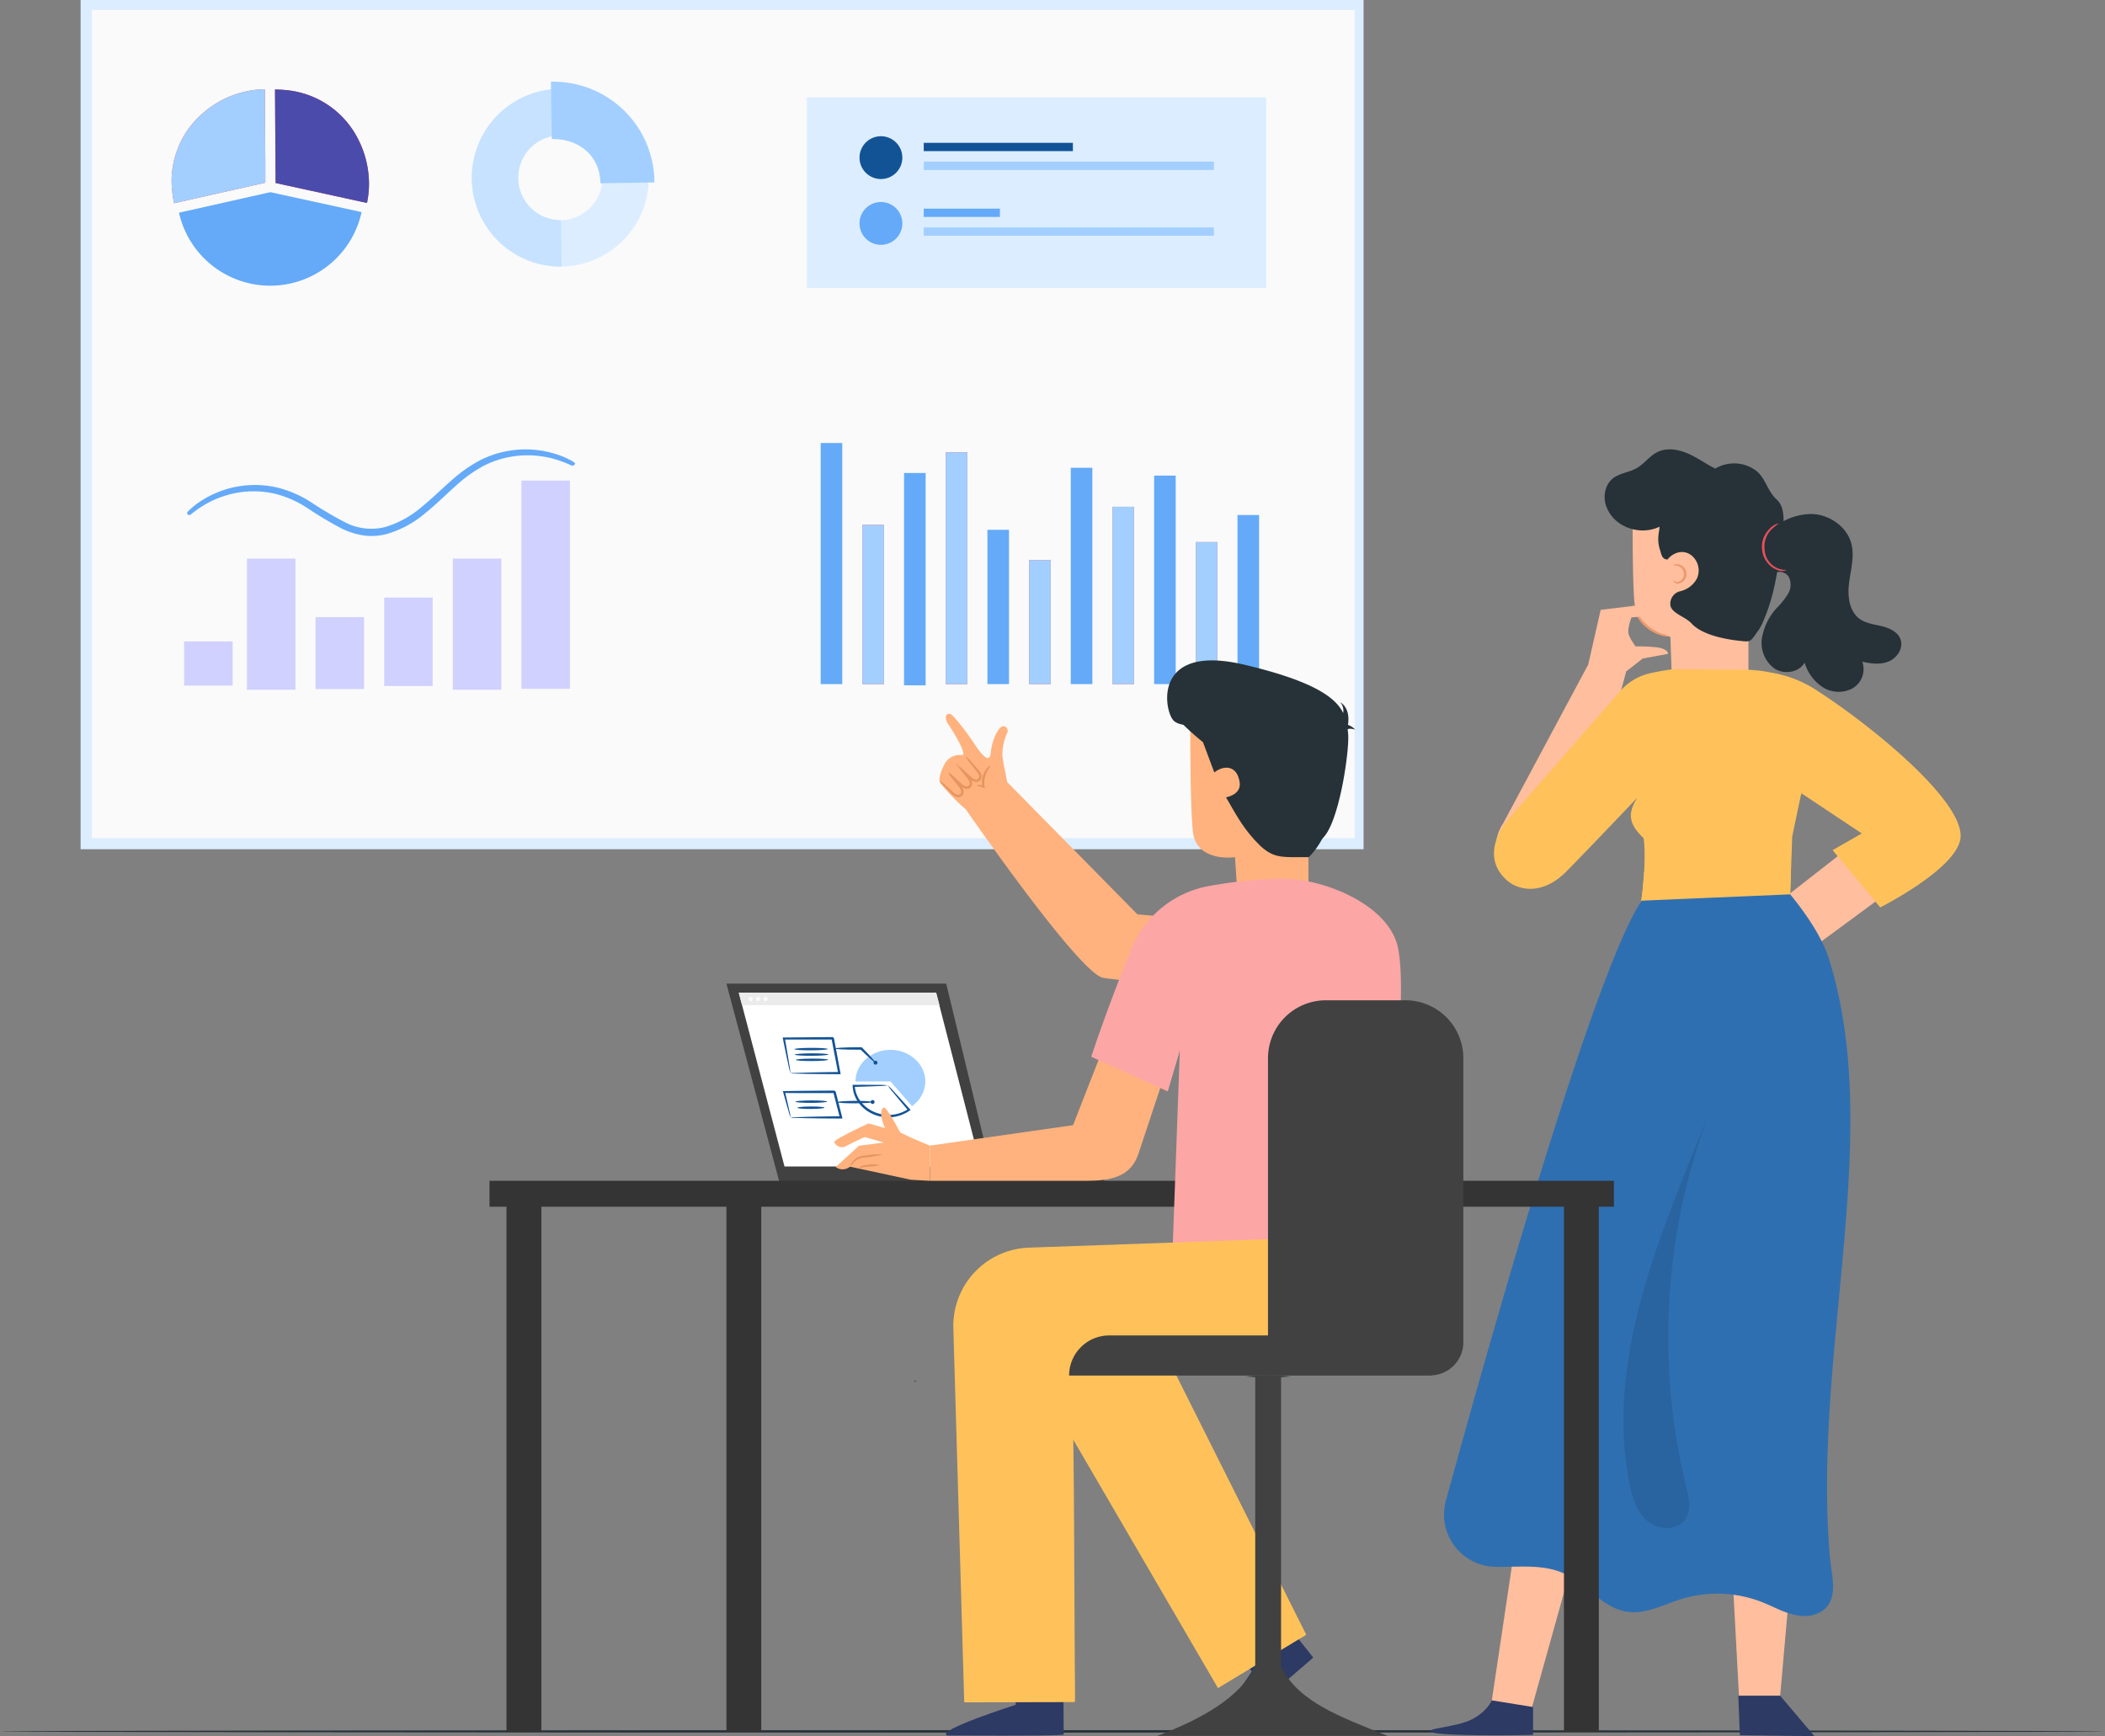 <svg xmlns="http://www.w3.org/2000/svg" width="547" height="451.2" viewBox="0 0 547 451.2">
  <rect x="0" y="0" width="547" height="451.2" fill="#808080" stroke="none"/>
  <g id="Group_4317" data-name="Group 4317" transform="translate(-67.308 -38.568)">
    <g id="Background_Complete" data-name="Background Complete" transform="translate(88.253 38.568)">
      <rect id="Rectangle_4103" data-name="Rectangle 4103" width="333.393" height="220.704" fill="#dcedff"/>
    </g>
    <g id="Floor" transform="translate(67.308 488.214)">
      <g id="Group_3317" data-name="Group 3317">
        <g id="Group_3316" data-name="Group 3316">
          <g id="Group_3315" data-name="Group 3315">
            <path id="Path_46430" data-name="Path 46430" d="M591.224,453.952c0,.177-122.46.319-273.487.319-151.079,0-273.513-.142-273.513-.319s122.434-.32,273.513-.32C468.764,453.632,591.224,453.775,591.224,453.952Z" transform="translate(-44.224 -453.632)" fill="#263238"/>
          </g>
        </g>
      </g>
    </g>
    <g id="Screens" transform="translate(91.182 41.154)">
      <g id="Group_3478" data-name="Group 3478" transform="translate(0 0)">
        <g id="Group_3323" data-name="Group 3323" transform="translate(0)">
          <g id="Group_3319" data-name="Group 3319" transform="translate(0)">
            <g id="Group_3318" data-name="Group 3318">
              <rect id="Rectangle_4114" data-name="Rectangle 4114" width="328.139" height="215.231" fill="#fafafa"/>
            </g>
          </g>
        </g>
        <g id="Group_3376" data-name="Group 3376" transform="translate(20.74 20.605)">
          <g id="Group_3360" data-name="Group 3360">
            <g id="Group_3357" data-name="Group 3357">
              <g id="Group_3350" data-name="Group 3350">
                <g id="Group_3349" data-name="Group 3349">
                  <path id="Path_46440" data-name="Path 46440" d="M400.962,133.129l-.129-19.674a25.11,25.11,0,0,0-16.231,6.328,23.27,23.27,0,0,0-7.823,20.377,27.939,27.939,0,0,0,.459,2.859c0,.023.009.045.013.069h0l23.707-5.335Z" transform="translate(-376.626 -113.455)" fill="#e8505b"/>
                </g>
              </g>
              <g id="Group_3352" data-name="Group 3352">
                <g id="Group_3351" data-name="Group 3351">
                  <path id="Path_46441" data-name="Path 46441" d="M400.962,133.129l-.129-19.674a25.11,25.11,0,0,0-16.231,6.328,23.27,23.27,0,0,0-7.823,20.377,27.939,27.939,0,0,0,.459,2.859c0,.023.009.045.013.069h0l23.707-5.335Z" transform="translate(-376.626 -113.455)" fill="#a2cfff"/>
                </g>
              </g>
              <g id="Group_3354" data-name="Group 3354" transform="translate(26.85 0.075)">
                <g id="Group_3353" data-name="Group 3353">
                  <path id="Path_46442" data-name="Path 46442" d="M420.42,127.059a23.341,23.341,0,0,0-19.135-13.4c-.248-.025-.5-.048-.75-.066-.159-.011-.317-.027-.479-.036q-.7-.039-1.427-.042l-.065,0H398.5v0h0l.128,19.675.031,4.623,23.713,5.175.028.006h0a23.348,23.348,0,0,0,.527-5.1A25.537,25.537,0,0,0,420.42,127.059Z" transform="translate(-398.501 -113.516)" fill="#e8505b"/>
                </g>
              </g>
              <g id="Group_3356" data-name="Group 3356" transform="translate(26.85 0.075)">
                <g id="Group_3355" data-name="Group 3355">
                  <path id="Path_46443" data-name="Path 46443" d="M420.42,127.059a23.341,23.341,0,0,0-19.135-13.4c-.248-.025-.5-.048-.75-.066-.159-.011-.317-.027-.479-.036q-.7-.039-1.427-.042l-.065,0H398.5v0h0l.128,19.675.031,4.623,23.713,5.175.028.006h0a23.348,23.348,0,0,0,.527-5.1A25.537,25.537,0,0,0,420.42,127.059Z" transform="translate(-398.501 -113.516)" fill="#4b4bab"/>
                </g>
              </g>
            </g>
            <g id="Group_3359" data-name="Group 3359" transform="translate(1.898 26.754)">
              <g id="Group_3358" data-name="Group 3358">
                <path id="Path_46444" data-name="Path 46444" d="M401.88,135.251l-23.707,5.335a24.3,24.3,0,0,0,47.452-.161l-23.714-5.174" transform="translate(-378.173 -135.251)" fill="#64aaf8"/>
              </g>
            </g>
          </g>
        </g>
        <g id="Group_3469" data-name="Group 3469" transform="translate(189.388 112.548)">
          <g id="Group_3379" data-name="Group 3379" transform="translate(0)">
            <g id="Group_3378" data-name="Group 3378">
              <g id="Group_3377" data-name="Group 3377">
                <rect id="Rectangle_4115" data-name="Rectangle 4115" width="5.61" height="62.655" fill="#64aaf8"/>
              </g>
            </g>
          </g>
          <g id="Group_3382" data-name="Group 3382" transform="translate(10.831 21.28)">
            <g id="Group_3381" data-name="Group 3381">
              <g id="Group_3380" data-name="Group 3380">
                <rect id="Rectangle_4116" data-name="Rectangle 4116" width="5.61" height="41.375" fill="#e8505b"/>
              </g>
            </g>
          </g>
          <g id="Group_3385" data-name="Group 3385" transform="translate(21.662 7.788)">
            <g id="Group_3384" data-name="Group 3384">
              <g id="Group_3383" data-name="Group 3383">
                <rect id="Rectangle_4117" data-name="Rectangle 4117" width="5.61" height="55.186" fill="#64aaf8"/>
              </g>
            </g>
          </g>
          <g id="Group_3388" data-name="Group 3388" transform="translate(32.493 2.419)">
            <g id="Group_3387" data-name="Group 3387">
              <g id="Group_3386" data-name="Group 3386">
                <rect id="Rectangle_4118" data-name="Rectangle 4118" width="5.61" height="60.236" fill="#e8505b"/>
              </g>
            </g>
          </g>
          <g id="Group_3391" data-name="Group 3391" transform="translate(43.324 22.554)">
            <g id="Group_3390" data-name="Group 3390">
              <g id="Group_3389" data-name="Group 3389">
                <rect id="Rectangle_4119" data-name="Rectangle 4119" width="5.61" height="40.102" fill="#64aaf8"/>
              </g>
            </g>
          </g>
          <g id="Group_3394" data-name="Group 3394" transform="translate(54.155 30.418)">
            <g id="Group_3393" data-name="Group 3393">
              <g id="Group_3392" data-name="Group 3392">
                <rect id="Rectangle_4120" data-name="Rectangle 4120" width="5.61" height="32.237" fill="#e8505b"/>
              </g>
            </g>
          </g>
          <g id="Group_3397" data-name="Group 3397" transform="translate(64.986 6.431)">
            <g id="Group_3396" data-name="Group 3396">
              <g id="Group_3395" data-name="Group 3395">
                <rect id="Rectangle_4121" data-name="Rectangle 4121" width="5.61" height="56.225" fill="#64aaf8"/>
              </g>
            </g>
          </g>
          <g id="Group_3400" data-name="Group 3400" transform="translate(75.818 16.568)">
            <g id="Group_3399" data-name="Group 3399">
              <g id="Group_3398" data-name="Group 3398">
                <rect id="Rectangle_4122" data-name="Rectangle 4122" width="5.61" height="46.088" fill="#e8505b"/>
              </g>
            </g>
          </g>
          <g id="Group_3403" data-name="Group 3403" transform="translate(86.648 8.467)">
            <g id="Group_3402" data-name="Group 3402">
              <g id="Group_3401" data-name="Group 3401">
                <rect id="Rectangle_4123" data-name="Rectangle 4123" width="5.61" height="54.188" fill="#64aaf8"/>
              </g>
            </g>
          </g>
          <g id="Group_3406" data-name="Group 3406" transform="translate(97.48 25.738)">
            <g id="Group_3405" data-name="Group 3405">
              <g id="Group_3404" data-name="Group 3404">
                <rect id="Rectangle_4124" data-name="Rectangle 4124" width="5.61" height="36.917" fill="#e8505b"/>
              </g>
            </g>
          </g>
          <g id="Group_3409" data-name="Group 3409" transform="translate(108.311 18.713)">
            <g id="Group_3408" data-name="Group 3408">
              <g id="Group_3407" data-name="Group 3407">
                <rect id="Rectangle_4125" data-name="Rectangle 4125" width="5.61" height="43.942" fill="#64aaf8"/>
              </g>
            </g>
          </g>
          <g id="Group_3456" data-name="Group 3456" transform="translate(10.831 21.28)">
            <g id="Group_3455" data-name="Group 3455">
              <g id="Group_3454" data-name="Group 3454">
                <rect id="Rectangle_4126" data-name="Rectangle 4126" width="5.61" height="41.375" fill="#a2cfff"/>
              </g>
            </g>
          </g>
          <g id="Group_3459" data-name="Group 3459" transform="translate(32.493 2.419)">
            <g id="Group_3458" data-name="Group 3458">
              <g id="Group_3457" data-name="Group 3457">
                <rect id="Rectangle_4127" data-name="Rectangle 4127" width="5.61" height="60.236" fill="#a2cfff"/>
              </g>
            </g>
          </g>
          <g id="Group_3462" data-name="Group 3462" transform="translate(54.155 30.418)">
            <g id="Group_3461" data-name="Group 3461">
              <g id="Group_3460" data-name="Group 3460">
                <rect id="Rectangle_4128" data-name="Rectangle 4128" width="5.61" height="32.237" fill="#a2cfff"/>
              </g>
            </g>
          </g>
          <g id="Group_3465" data-name="Group 3465" transform="translate(75.818 16.568)">
            <g id="Group_3464" data-name="Group 3464">
              <g id="Group_3463" data-name="Group 3463">
                <rect id="Rectangle_4129" data-name="Rectangle 4129" width="5.61" height="46.088" fill="#a2cfff"/>
              </g>
            </g>
          </g>
          <g id="Group_3468" data-name="Group 3468" transform="translate(97.48 25.738)">
            <g id="Group_3467" data-name="Group 3467">
              <g id="Group_3466" data-name="Group 3466">
                <rect id="Rectangle_4130" data-name="Rectangle 4130" width="5.61" height="36.917" fill="#a2cfff"/>
              </g>
            </g>
          </g>
        </g>
      </g>
      <g id="Group_3538" data-name="Group 3538" transform="translate(23.974 22.716)">
        <g id="Group_3520" data-name="Group 3520" transform="translate(0 91.987)">
          <g id="Group_3487" data-name="Group 3487" transform="translate(1.297)">
            <g id="Group_3486" data-name="Group 3486">
              <g id="Group_3485" data-name="Group 3485">
                <path id="Path_46465" data-name="Path 46465" d="M198.418,184.4c-.041.086-1.395-.7-4.051-1.54A26.051,26.051,0,0,0,182.75,182a25.4,25.4,0,0,0-7.661,2.462,36.088,36.088,0,0,0-7.534,5.419c-2.47,2.18-4.922,4.655-7.751,6.944a26.755,26.755,0,0,1-9.894,5.355,14.958,14.958,0,0,1-5.776.348,18.725,18.725,0,0,1-5.353-1.652,93.594,93.594,0,0,1-8.966-5.332,27.99,27.99,0,0,0-8.433-3.781,25.064,25.064,0,0,0-8.022-.615,25.848,25.848,0,0,0-11.073,3.605c-2.376,1.452-3.5,2.545-3.56,2.468a5.569,5.569,0,0,1,.8-.791,19.235,19.235,0,0,1,2.577-1.96,25.259,25.259,0,0,1,19.439-3.4,28.42,28.42,0,0,1,8.681,3.8,95.994,95.994,0,0,0,8.906,5.243,15.259,15.259,0,0,0,10.565,1.236,26.127,26.127,0,0,0,9.576-5.178c2.784-2.237,5.247-4.7,7.754-6.881a36.246,36.246,0,0,1,7.736-5.46,25.659,25.659,0,0,1,19.706-1.281,20.553,20.553,0,0,1,2.976,1.28A5.513,5.513,0,0,1,198.418,184.4Z" transform="translate(-98.726 -181.159)" fill="#64aaf8" stroke="#64aaf8" stroke-width="1"/>
              </g>
            </g>
          </g>
          <g id="Group_3500" data-name="Group 3500" transform="translate(0 7.602)">
            <g id="Group_3489" data-name="Group 3489" transform="translate(16.317 20.273)">
              <g id="Group_3488" data-name="Group 3488">
                <rect id="Rectangle_4132" data-name="Rectangle 4132" width="12.609" height="34.101" fill="#d1d1ff"/>
              </g>
            </g>
            <g id="Group_3491" data-name="Group 3491" transform="translate(69.821 20.273)">
              <g id="Group_3490" data-name="Group 3490">
                <rect id="Rectangle_4133" data-name="Rectangle 4133" width="12.609" height="34.101" fill="#d1d1ff"/>
              </g>
            </g>
            <g id="Group_3493" data-name="Group 3493" transform="translate(87.656 0)">
              <g id="Group_3492" data-name="Group 3492">
                <rect id="Rectangle_4134" data-name="Rectangle 4134" width="12.609" height="54.127" fill="#d1d1ff"/>
              </g>
            </g>
            <g id="Group_3495" data-name="Group 3495" transform="translate(0 41.813)">
              <g id="Group_3494" data-name="Group 3494">
                <rect id="Rectangle_4135" data-name="Rectangle 4135" width="12.609" height="11.477" fill="#d1d1ff"/>
              </g>
            </g>
            <g id="Group_3497" data-name="Group 3497" transform="translate(34.152 35.478)">
              <g id="Group_3496" data-name="Group 3496">
                <rect id="Rectangle_4136" data-name="Rectangle 4136" width="12.609" height="18.702" fill="#d1d1ff"/>
              </g>
            </g>
            <g id="Group_3499" data-name="Group 3499" transform="translate(51.987 30.41)">
              <g id="Group_3498" data-name="Group 3498">
                <rect id="Rectangle_4137" data-name="Rectangle 4137" width="12.609" height="22.995" fill="#d1d1ff"/>
              </g>
            </g>
          </g>
        </g>
        <g id="Group_3537" data-name="Group 3537" transform="translate(161.841)">
          <g id="Group_3522" data-name="Group 3522">
            <g id="Group_3521" data-name="Group 3521">
              <rect id="Rectangle_4138" data-name="Rectangle 4138" width="119.322" height="49.553" fill="#dcedff"/>
            </g>
          </g>
          <g id="Group_3529" data-name="Group 3529" transform="translate(13.665 10.099)">
            <g id="Group_3524" data-name="Group 3524">
              <g id="Group_3523" data-name="Group 3523">
                <path id="Path_46471" data-name="Path 46471" d="M126.658,140.3a5.562,5.562,0,1,1-5.562-5.563A5.563,5.563,0,0,1,126.658,140.3Z" transform="translate(-115.533 -134.733)" fill="#125396"/>
              </g>
            </g>
            <g id="Group_3526" data-name="Group 3526" transform="translate(16.687 1.721)">
              <g id="Group_3525" data-name="Group 3525">
                <rect id="Rectangle_4139" data-name="Rectangle 4139" width="38.759" height="2.152" fill="#125396"/>
              </g>
            </g>
            <g id="Group_3528" data-name="Group 3528" transform="translate(16.687 6.611)">
              <g id="Group_3527" data-name="Group 3527">
                <rect id="Rectangle_4140" data-name="Rectangle 4140" width="75.398" height="2.152" fill="#a2cfff"/>
              </g>
            </g>
          </g>
          <g id="Group_3536" data-name="Group 3536" transform="translate(13.665 27.2)">
            <g id="Group_3531" data-name="Group 3531">
              <g id="Group_3530" data-name="Group 3530">
                <path id="Path_46472" data-name="Path 46472" d="M126.658,154.228a5.562,5.562,0,1,1-5.562-5.563A5.563,5.563,0,0,1,126.658,154.228Z" transform="translate(-115.533 -148.665)" fill="#64aaf8"/>
              </g>
            </g>
            <g id="Group_3533" data-name="Group 3533" transform="translate(16.687 1.721)">
              <g id="Group_3532" data-name="Group 3532">
                <rect id="Rectangle_4141" data-name="Rectangle 4141" width="19.792" height="2.152" fill="#64aaf8"/>
              </g>
            </g>
            <g id="Group_3535" data-name="Group 3535" transform="translate(16.687 6.611)">
              <g id="Group_3534" data-name="Group 3534">
                <rect id="Rectangle_4142" data-name="Rectangle 4142" width="75.398" height="2.152" fill="#a2cfff"/>
              </g>
            </g>
          </g>
        </g>
      </g>
      <g id="Group_6352" data-name="Group 6352" transform="translate(98.732 18.646)">
        <g id="Group_3261" data-name="Group 3261" transform="translate(0 1.854)">
          <path id="Path_46410" data-name="Path 46410" d="M36.217,74.386A22.989,22.989,0,1,1,59.572,97.107,23.072,23.072,0,0,1,36.217,74.386Zm33.976-.548A10.992,10.992,0,1,0,59.38,85.056,11.028,11.028,0,0,0,70.194,73.838Z" transform="translate(-36.214 -50.92)" fill="#dcedff"/>
        </g>
        <g id="Group_3262" data-name="Group 3262" transform="translate(0 1.857)">
          <path id="Path_46411" data-name="Path 46411" d="M36.217,74.389A23.072,23.072,0,0,1,58.834,50.926l.192,12.051a11.043,11.043,0,0,0,.353,22.082l.193,12.051A23.064,23.064,0,0,1,36.217,74.389Z" transform="translate(-36.214 -50.926)" fill="#c6e2ff"/>
        </g>
        <g id="Group_3263" data-name="Group 3263" transform="translate(20.556)">
          <path id="Path_46412" data-name="Path 46412" d="M75.324,47.4a26.266,26.266,0,0,1,26.9,26.165l-14.034.226c-.114-7.122-5.533-11.607-12.623-11.492Z" transform="translate(-75.324 -47.393)" fill="#a2cfff"/>
        </g>
      </g>
    </g>
    <g id="Character_2" data-name="Character 2" transform="translate(438.926 155.353)">
      <g id="Group_3742" data-name="Group 3742" transform="translate(0)">
        <g id="Group_3654" data-name="Group 3654" transform="translate(45.353)">
          <g id="Group_3641" data-name="Group 3641" transform="translate(0)">
            <g id="Group_3612" data-name="Group 3612" transform="translate(28.459 3.647)">
              <g id="Group_3611" data-name="Group 3611">
                <path id="Path_46488" data-name="Path 46488" d="M594.3,227.865c3.939-6.612,5.088-15.434,6.1-23.065.476-3.59,1.312-8.7-1.209-10.959-2.7-2.414-2.948-6.128-6.053-7.995a9.557,9.557,0,0,0-10.262.085" transform="translate(-582.88 -184.394)" fill="#263238"/>
              </g>
            </g>
            <g id="Group_3638" data-name="Group 3638">
              <g id="Group_3622" data-name="Group 3622">
                <g id="Group_3619" data-name="Group 3619" transform="translate(7.281 7.277)">
                  <g id="Group_3618" data-name="Group 3618">
                    <g id="Group_3617" data-name="Group 3617">
                      <g id="Group_3616" data-name="Group 3616">
                        <g id="Group_3615" data-name="Group 3615">
                          <g id="Group_3614" data-name="Group 3614">
                            <g id="Group_3613" data-name="Group 3613">
                              <path id="Path_46489" data-name="Path 46489" d="M587.294,250.626h0a10.631,10.631,0,0,1-11.435-10.193c-.222-5.786-.416-11.635-.416-11.635s-8.769-.822-9.4-9.5-.345-28.712-.345-28.712h0a30.236,30.236,0,0,1,30.559,1.965l-.54,30.541v16.431C595.654,245.034,592.79,250.2,587.294,250.626Z" transform="translate(-565.627 -187.352)" fill="#ffbe9d"/>
                            </g>
                          </g>
                        </g>
                      </g>
                    </g>
                  </g>
                </g>
                <g id="Group_3621" data-name="Group 3621">
                  <g id="Group_3620" data-name="Group 3620">
                    <path id="Path_46490" data-name="Path 46490" d="M576.036,210.052c1.5-1.856,3.932-2.594,5.93-1.295a5.044,5.044,0,0,1,1.682,6.307,6.645,6.645,0,0,1-4.258,3.218,3.333,3.333,0,0,0-2.61,3.589c.25,2.178,3.874,3,5.509,4.8,2.543,2.8,8.126,3.992,11.886,4.436,3.7.437,3.25.473,5.4-2.565a11.651,11.651,0,0,0,2.11-7.044q.2-9.6.4-19.2a27.5,27.5,0,0,0-.437-6.887,9.252,9.252,0,0,0-3.633-5.7c-2.111-1.389-4.785-1.507-7.188-2.285-3.006-.972-5.558-2.966-8.37-4.4s-6.26-2.3-9.083-.881c-2.025,1.018-3.384,3.039-5.355,4.161-2.8,1.6-6.625,1.234-7.987,5.358a7,7,0,0,0,.047,4.413c1.9,5.614,8.856,7.878,13.864,5.451.1.951-.838,3.067.163,6.071.32.96.434,2.424,1.933,2.451" transform="translate(-559.695 -181.423)" fill="#263238"/>
                  </g>
                </g>
              </g>
              <g id="Group_3625" data-name="Group 3625" transform="translate(17.862 29.829)">
                <g id="Group_3624" data-name="Group 3624">
                  <g id="Group_3623" data-name="Group 3623">
                    <path id="Path_46491" data-name="Path 46491" d="M574.279,209.942c.066-.055.362.459,1.085.414a2.019,2.019,0,0,0,1.623-1.981,2.171,2.171,0,0,0-1.49-2.159c-.713-.264-1.226-.129-1.248-.23-.038-.059.478-.392,1.374-.205a2.594,2.594,0,0,1,1.362.783,2.513,2.513,0,0,1,.641,1.842,2.4,2.4,0,0,1-2.259,2.4,1.3,1.3,0,0,1-.97-.487C574.242,210.107,574.243,209.955,574.279,209.942Z" transform="translate(-574.246 -205.724)" fill="#eb996e"/>
                  </g>
                </g>
              </g>
            </g>
            <g id="Group_3640" data-name="Group 3640" transform="translate(40.813 16.786)">
              <g id="Group_3639" data-name="Group 3639">
                <path id="Path_46496" data-name="Path 46496" d="M594.265,200.536a15.326,15.326,0,0,1,11.963-5.418c4.522.254,8.934,3.378,10.038,7.771.831,3.306-.183,6.754-.612,10.135s-.013,7.337,2.746,9.34c1.663,1.208,3.815,1.428,5.812,1.915s4.13,1.485,4.817,3.422c.788,2.221-.826,4.744-2.988,5.683s-4.653.654-6.944.1a5.814,5.814,0,0,1-2.573,6.956,7.69,7.69,0,0,1-7.709-.322,11.511,11.511,0,0,1-4.709-6.382c-1.484,2.612-5.39,3.162-7.893,1.5a8.28,8.28,0,0,1-3.193-7.934,15.475,15.475,0,0,1,4-7.931,19.589,19.589,0,0,0,2.8-3.557,4.536,4.536,0,0,0,.176-4.337c-.775-1.3-2.785-1.835-3.863-.776" transform="translate(-592.944 -195.098)" fill="#263238"/>
              </g>
            </g>
          </g>
          <g id="Group_3644" data-name="Group 3644" transform="translate(40.88 19.2)">
            <g id="Group_3643" data-name="Group 3643">
              <g id="Group_3642" data-name="Group 3642">
                <path id="Path_46497" data-name="Path 46497" d="M599.474,209.194a2.99,2.99,0,0,1-2.608-.029,6.278,6.278,0,0,1-3.784-4.941,6.467,6.467,0,0,1,.412-3.523,6.713,6.713,0,0,1,1.663-2.355,4.254,4.254,0,0,1,2.282-1.272,20.126,20.126,0,0,0-1.965,1.594,6.429,6.429,0,0,0-1.761,5.456,5.538,5.538,0,0,0,5.762,5.069Z" transform="translate(-592.999 -197.065)" fill="#e8505b"/>
              </g>
            </g>
          </g>
          <g id="Group_3647" data-name="Group 3647" transform="translate(7.331 40.235)">
            <g id="Group_3646" data-name="Group 3646">
              <g id="Group_3645" data-name="Group 3645">
                <path id="Path_46498" data-name="Path 46498" d="M575.145,222.545a4.087,4.087,0,0,1-1.982-.2,10.678,10.678,0,0,1-7.031-6.206,4.093,4.093,0,0,1-.441-1.942,12.806,12.806,0,0,1,.852,1.754,12.258,12.258,0,0,0,6.755,5.963A12.7,12.7,0,0,1,575.145,222.545Z" transform="translate(-565.667 -214.201)" fill="#eb996e"/>
              </g>
            </g>
          </g>
        </g>
        <path id="Path_46501" data-name="Path 46501" d="M616.827,264.165l-18.482,14.419,7.756,12.734,22.258-16.4Z" transform="translate(-505.55 -162.602)" fill="#ffbe9d"/>
        <path id="Path_46502" data-name="Path 46502" d="M581.408,227.035s.09-1.542-3.94-1.764a42.343,42.343,0,0,0-4.48-.15s-1.817-2.324-1.928-3.738a11.207,11.207,0,0,1,.863-3.8l4.079-.374-1.107-2.771-2.875.2-8.12.975-3.232,14.215L538.506,271.2a10.679,10.679,0,0,0,4.231,15.551h0c5.73,2.769,13.408-3.109,15.53-9.108l12.265-46.013,4.313-3.369,6.182-1.134" transform="translate(-519.572 -173.912)" fill="#ffbe9d"/>
        <path id="Path_46503" data-name="Path 46503" d="M534.82,486.971l26.044-174.244-.043-.01c.064-.258.126-.5.19-.752l.006-.033h0c5.133-20.36,13.049-26.886,13.049-26.886l46.175,2.9c3.925,7.057,4.424,23.988,4.424,23.988.537,2.076-14.32,169.845-14.32,169.845H599.641l-8.547-159.129L545.238,486.971Z" transform="translate(-519.374 -157.852)" fill="#ffbe9d"/>
        <g id="Group_3705" data-name="Group 3705" transform="translate(0 325.115)">
          <g id="Group_3704" data-name="Group 3704" transform="translate(0 0)">
            <g id="Group_3659" data-name="Group 3659" transform="translate(0)">
              <g id="Group_3656" data-name="Group 3656">
                <g id="Group_3655" data-name="Group 3655">
                  <path id="Path_46504" data-name="Path 46504" d="M533.722,451.6c4.059-2.162,5.07-4.9,5.07-4.9l10.737,1.736v7.228l-.982.032c-4.371.108-22.231.264-25.122-.637C520.2,454.056,529.664,453.765,533.722,451.6Z" transform="translate(-522.766 -446.701)" fill="#2c3a64"/>
                </g>
              </g>
            </g>
          </g>
        </g>
        <g id="Group_3728" data-name="Group 3728" transform="translate(16.606 57.129)">
          <g id="Group_3707" data-name="Group 3707" transform="translate(71.925 0.876)">
            <g id="Group_3706" data-name="Group 3706">
              <path id="Path_46521" data-name="Path 46521" d="M594.871,228.679a30.421,30.421,0,0,1,12.221,4.813c14.6,9.464,39.016,29.478,36.991,38.745-1.723,7.89-20.768,17.471-20.768,17.471l-12.368-14.877,7.582-4.335-18.64-12.4Z" transform="translate(-594.871 -228.679)" fill="#ffc25a"/>
            </g>
          </g>
          <g id="Group_3710" data-name="Group 3710">
            <g id="Group_3709" data-name="Group 3709">
              <g id="Group_3708" data-name="Group 3708">
                <path id="Path_46522" data-name="Path 46522" d="M616.525,258.973l-.607,2.218-2.147,10.258-.529,15.035c11.074,14.259,11.241,26.265,11.241,26.265l-55.938,6.533c.01-11.048,4.041-24.964,4.041-24.964,3.237-5.489,3.081-21.913,2.476-22.512-3.495-3.464-4.342-6-1.551-10.44,0,0-17.342,18.216-19.128,19.853-6.126,5.616-12.019,4.049-14.755,1.608-7.659-6.835.2-15.649.2-15.649L569.04,233.7a14.537,14.537,0,0,1,7.59-4.628c3.114-.735,6.255-1.11,6.255-1.11l19.5.166a32.747,32.747,0,0,1,5.811.711,13.949,13.949,0,0,1,8.516,10.556C618.463,247.78,616.525,258.973,616.525,258.973Z" transform="translate(-536.275 -227.965)" fill="#ffc25a"/>
              </g>
            </g>
          </g>
          <g id="Group_3721" data-name="Group 3721" transform="translate(38.377 52.648)">
            <g id="Group_3720" data-name="Group 3720">
              <path id="Path_46526" data-name="Path 46526" d="M567.54,278.371l.646-7.515h38.151l-.207,5.871Z" transform="translate(-567.54 -270.856)" fill="#ffc25a"/>
            </g>
          </g>
          <g id="Group_3724" data-name="Group 3724" transform="translate(7.143 38.662)">
            <g id="Group_3723" data-name="Group 3723">
              <g id="Group_3722" data-name="Group 3722">
                <path id="Path_46527" data-name="Path 46527" d="M542.094,259.462" transform="translate(-542.094 -259.462)" fill="#ffc25a" stroke="#839198" stroke-width="0.05"/>
              </g>
            </g>
          </g>
        </g>
        <g id="Group_3731" data-name="Group 3731" transform="translate(80.096 323.924)">
          <path id="Path_46529" data-name="Path 46529" d="M598.877,445.319l8.891,10.491-19.36-.23L588,445.319Z" transform="translate(-587.999 -445.319)" fill="#2c3a64"/>
        </g>
        <g id="Group_3741" data-name="Group 3741" transform="translate(3.633 115.648)">
          <g id="Group_3734" data-name="Group 3734">
            <g id="Group_3733" data-name="Group 3733">
              <g id="Group_3732" data-name="Group 3732">
                <path id="Path_46533" data-name="Path 46533" d="M625.652,292.212c14.565,45.97-4.212,101.769.291,155.333.443,5.262,2.579,11.558-2.342,14.554a8.041,8.041,0,0,1-4.441,1.084c-3.933-.129-7.217-2.169-10.728-3.569a31.878,31.878,0,0,0-21.111-.819c-4.647,1.45-9.255,4.01-14.069,3.282-6.391-.966-10.534-7.285-16.417-9.962-5.509-2.507-11.871-1.572-17.92-1.723l-.182-.005a13.577,13.577,0,0,1-12.539-17.193c8.792-32.2,37.953-136.812,50.861-155.911l38.59-1.642C619.2,279.937,623.772,286.356,625.652,292.212Z" transform="translate(-525.707 -275.64)" fill="#2e6fb1"/>
              </g>
            </g>
          </g>
          <g id="Group_3740" data-name="Group 3740" transform="translate(46.615 55.559)" opacity="0.1">
            <g id="Group_3739" data-name="Group 3739">
              <g id="Group_3738" data-name="Group 3738">
                <path id="Path_46535" data-name="Path 46535" d="M586.455,320.9A164.429,164.429,0,0,0,579.99,419.3c.691,2.81,1.4,6-.2,8.414-2.072,3.123-7.086,2.907-9.922.458s-3.968-6.3-4.679-9.983c-5.3-27.425,4.3-54.984,14.662-80.922" transform="translate(-563.683 -320.903)"/>
              </g>
            </g>
          </g>
        </g>
      </g>
    </g>
    <g id="Character_1" data-name="Character 1" transform="translate(194.514 204.81)">
      <g id="Group_4126" data-name="Group 4126" transform="translate(0 0)">
        <g id="Group_3809" data-name="Group 3809" transform="translate(61.562 89.389)">
          <g id="Group_3770" data-name="Group 3770">
            <g id="Group_3756" data-name="Group 3756">
              <g id="Group_3751" data-name="Group 3751">
                <g id="Group_3746" data-name="Group 3746" transform="translate(25.054 47.853)">
                  <g id="Group_3745" data-name="Group 3745">
                    <g id="Group_3744" data-name="Group 3744">
                      <g id="Group_3743" data-name="Group 3743">
                        <rect id="Rectangle_4156" data-name="Rectangle 4156" width="73.14" height="3.558" fill="#414141"/>
                      </g>
                    </g>
                  </g>
                </g>
                <g id="Group_3750" data-name="Group 3750">
                  <g id="Group_3749" data-name="Group 3749">
                    <g id="Group_3748" data-name="Group 3748">
                      <g id="Group_3747" data-name="Group 3747">
                        <path id="Path_46536" data-name="Path 46536" d="M337.636,345.95l-13.719-51.411h57.108l12.423,51.411Z" transform="translate(-323.917 -294.539)" fill="#414141"/>
                      </g>
                    </g>
                  </g>
                </g>
              </g>
              <g id="Group_3755" data-name="Group 3755" transform="translate(3.216 2.376)">
                <g id="Group_3754" data-name="Group 3754">
                  <g id="Group_3753" data-name="Group 3753">
                    <g id="Group_3752" data-name="Group 3752">
                      <path id="Path_46537" data-name="Path 46537" d="M389.43,341.617H338.412l-11.875-45.143h51.281Z" transform="translate(-326.537 -296.474)" fill="#fff"/>
                    </g>
                  </g>
                </g>
              </g>
            </g>
            <g id="Group_3759" data-name="Group 3759" transform="translate(3.216 2.375)">
              <g id="Group_3758" data-name="Group 3758">
                <g id="Group_3757" data-name="Group 3757">
                  <path id="Path_46538" data-name="Path 46538" d="M327.391,299.719h51.29l-.863-3.245H326.537Z" transform="translate(-326.537 -296.474)" fill="#ebebeb"/>
                </g>
              </g>
            </g>
            <g id="Group_3769" data-name="Group 3769" transform="translate(5.749 3.438)">
              <g id="Group_3762" data-name="Group 3762" transform="translate(3.859)">
                <g id="Group_3761" data-name="Group 3761">
                  <g id="Group_3760" data-name="Group 3760">
                    <path id="Path_46539" data-name="Path 46539" d="M331.745,297.9a.56.56,0,1,0,.56-.56A.561.561,0,0,0,331.745,297.9Z" transform="translate(-331.745 -297.34)" fill="#fafafa"/>
                  </g>
                </g>
              </g>
              <g id="Group_3765" data-name="Group 3765" transform="translate(1.93)">
                <g id="Group_3764" data-name="Group 3764">
                  <g id="Group_3763" data-name="Group 3763">
                    <path id="Path_46540" data-name="Path 46540" d="M330.173,297.9a.56.56,0,1,0,.56-.56A.561.561,0,0,0,330.173,297.9Z" transform="translate(-330.173 -297.34)" fill="#fafafa"/>
                  </g>
                </g>
              </g>
              <g id="Group_3768" data-name="Group 3768">
                <g id="Group_3767" data-name="Group 3767">
                  <g id="Group_3766" data-name="Group 3766">
                    <path id="Path_46541" data-name="Path 46541" d="M328.6,297.9a.56.56,0,1,0,.56-.56A.56.56,0,0,0,328.6,297.9Z" transform="translate(-328.601 -297.34)" fill="#fafafa"/>
                  </g>
                </g>
              </g>
            </g>
          </g>
          <g id="Group_3808" data-name="Group 3808" transform="translate(14.612 13.886)">
            <g id="Group_3772" data-name="Group 3772" transform="translate(18.936 3.324)">
              <g id="Group_3771" data-name="Group 3771">
                <path id="Path_46542" data-name="Path 46542" d="M360.314,316.751l5.616,6.426a7.94,7.94,0,0,0,3.449-6.461c-.018-4.494-4.124-8.175-9.1-8.155s-9.05,3.733-9.033,8.227Z" transform="translate(-351.248 -308.56)" fill="#a2cfff"/>
              </g>
            </g>
            <g id="Group_3775" data-name="Group 3775" transform="translate(18.176 12.402)">
              <g id="Group_3774" data-name="Group 3774">
                <g id="Group_3773" data-name="Group 3773">
                  <path id="Path_46543" data-name="Path 46543" d="M359.742,316.1a12.867,12.867,0,0,1,1.6,1.608c1,1.075,2.436,2.646,4.153,4.565l.194.217-.241.182a9.717,9.717,0,0,1-9.47.929,9.258,9.258,0,0,1-3.895-3.132,7.981,7.981,0,0,1-1.445-4.218l-.011-.286h.28c2.688-.013,4.914,0,6.455.022a13.875,13.875,0,0,1,2.378.114,16.766,16.766,0,0,1-2.472.191c-1.548.071-3.735.152-6.352.221l.27-.287a7.553,7.553,0,0,0,1.4,3.887,8.786,8.786,0,0,0,3.648,2.9,9.308,9.308,0,0,0,8.9-.783l-.048.4c-1.626-1.9-2.968-3.509-3.9-4.652A15.5,15.5,0,0,1,359.742,316.1Z" transform="translate(-350.629 -315.955)" fill="#125396"/>
                </g>
              </g>
            </g>
            <g id="Group_3777" data-name="Group 3777" transform="translate(23.62 6.156)">
              <g id="Group_3776" data-name="Group 3776">
                <path id="Path_46544" data-name="Path 46544" d="M355.064,311.378a.508.508,0,1,0,.507-.511A.508.508,0,0,0,355.064,311.378Z" transform="translate(-355.064 -310.867)" fill="#125396"/>
              </g>
            </g>
            <g id="Group_3780" data-name="Group 3780" transform="translate(13.517 2.643)">
              <g id="Group_3779" data-name="Group 3779">
                <g id="Group_3778" data-name="Group 3778">
                  <path id="Path_46545" data-name="Path 46545" d="M346.833,308.349c0-.177,2.716-.33,6.067-.344h.943l.091.092c2.1,2.11,3.625,3.815,3.511,3.929s-1.83-1.4-3.956-3.48l.223.092-.809.006C349.552,308.658,346.833,308.525,346.833,308.349Z" transform="translate(-346.833 -308.005)" fill="#125396"/>
                </g>
              </g>
            </g>
            <g id="Group_3783" data-name="Group 3783">
              <g id="Group_3782" data-name="Group 3782">
                <g id="Group_3781" data-name="Group 3781">
                  <path id="Path_46546" data-name="Path 46546" d="M337.853,315.269a18.944,18.944,0,0,1-.581-2.369c-.344-1.559-.831-3.837-1.389-6.627l-.061-.306.316,0,12.693-.109c-.067-.058.6.492.317.261v.016l0,.02.007.038.015.076.028.151.058.3.113.6q.114.6.225,1.191.221,1.18.433,2.319c.28,1.512.546,2.963.8,4.333l.064.345h-.347c-3.812-.01-7.021-.055-9.249-.1l-2.574-.069a3.669,3.669,0,0,1-.873-.07,5.823,5.823,0,0,1,.983-.077l2.632-.09c2.242-.063,5.38-.134,9.078-.173l-.284.344c-.266-1.367-.547-2.815-.842-4.324q-.219-1.138-.446-2.318c-.075-.393-.15-.79-.226-1.189l-.115-.6-.058-.3-.028-.151-.015-.076-.007-.038,0-.02,0-.009v-.007c-.282-.233.383.314.314.259l-12.693-.01.254-.308c.481,2.7.852,4.941,1.1,6.533A24.272,24.272,0,0,1,337.853,315.269Z" transform="translate(-335.821 -305.852)" fill="#125396"/>
                </g>
              </g>
            </g>
            <g id="Group_3789" data-name="Group 3789" transform="translate(14.153 16.377)">
              <g id="Group_3785" data-name="Group 3785" transform="translate(8.713)">
                <g id="Group_3784" data-name="Group 3784">
                  <path id="Path_46547" data-name="Path 46547" d="M354.449,319.7a.508.508,0,1,0,.507-.511A.508.508,0,0,0,354.449,319.7Z" transform="translate(-354.449 -319.194)" fill="#125396"/>
                </g>
              </g>
              <g id="Group_3788" data-name="Group 3788" transform="translate(0 0.207)">
                <g id="Group_3787" data-name="Group 3787">
                  <g id="Group_3786" data-name="Group 3786">
                    <path id="Path_46548" data-name="Path 46548" d="M347.351,319.7c0-.177,2.062-.328,4.609-.338s4.611.124,4.611.3-2.062.328-4.609.338S347.351,319.877,347.351,319.7Z" transform="translate(-347.351 -319.362)" fill="#125396"/>
                  </g>
                </g>
              </g>
            </g>
            <g id="Group_3792" data-name="Group 3792" transform="translate(0.06 13.862)">
              <g id="Group_3791" data-name="Group 3791">
                <g id="Group_3790" data-name="Group 3790">
                  <path id="Path_46549" data-name="Path 46549" d="M337.887,324.212a10.915,10.915,0,0,1-.557-1.7c-.335-1.132-.815-2.8-1.38-4.887l-.08-.295.312,0c3.455-.064,8.055-.112,13.088-.131l.312.24v.006l0,.006,0,.013.007.028.015.054.028.111.055.218.112.437.221.864c.146.572.29,1.138.431,1.694.28,1.11.551,2.185.81,3.215l.095.376h-.384c-3.882-.006-7.191-.052-9.5-.1l-2.677-.074a3.713,3.713,0,0,1-.913-.076,5.627,5.627,0,0,1,1.026-.085l2.733-.094c2.323-.065,5.558-.136,9.33-.173l-.29.375c-.269-1.027-.549-2.1-.838-3.207q-.215-.834-.438-1.691l-.223-.864-.112-.436-.056-.22-.028-.109-.014-.055-.007-.027,0-.014V317.6h0l.309.239c-5.034.02-9.633.009-13.09-.028l.232-.3c.485,2.007.858,3.658,1.112,4.824A14.581,14.581,0,0,1,337.887,324.212Z" transform="translate(-335.87 -317.145)" fill="#125396"/>
                </g>
              </g>
            </g>
            <g id="Group_3795" data-name="Group 3795" transform="translate(3.038 2.809)">
              <g id="Group_3794" data-name="Group 3794">
                <g id="Group_3793" data-name="Group 3793">
                  <path id="Path_46550" data-name="Path 46550" d="M338.3,308.476c0-.177,1.943-.326,4.34-.336s4.343.126,4.344.3-1.943.328-4.342.338S338.3,308.653,338.3,308.476Z" transform="translate(-338.296 -308.14)" fill="#125396"/>
                </g>
              </g>
            </g>
            <g id="Group_3798" data-name="Group 3798" transform="translate(3.145 4.23)">
              <g id="Group_3797" data-name="Group 3797">
                <g id="Group_3796" data-name="Group 3796">
                  <path id="Path_46551" data-name="Path 46551" d="M338.383,309.634c0-.175,1.954-.326,4.366-.336s4.369.125,4.37.3-1.954.328-4.367.338S338.384,309.811,338.383,309.634Z" transform="translate(-338.383 -309.298)" fill="#125396"/>
                </g>
              </g>
            </g>
            <g id="Group_3801" data-name="Group 3801" transform="translate(3.404 5.601)">
              <g id="Group_3800" data-name="Group 3800">
                <g id="Group_3799" data-name="Group 3799">
                  <path id="Path_46552" data-name="Path 46552" d="M338.594,310.751c0-.177,1.887-.328,4.214-.336s4.216.126,4.218.3-1.887.327-4.215.336S338.6,310.928,338.594,310.751Z" transform="translate(-338.594 -310.415)" fill="#125396"/>
                </g>
              </g>
            </g>
            <g id="Group_3804" data-name="Group 3804" transform="translate(3.295 16.47)">
              <g id="Group_3803" data-name="Group 3803">
                <g id="Group_3802" data-name="Group 3802">
                  <path id="Path_46553" data-name="Path 46553" d="M338.505,319.606c0-.177,1.852-.328,4.138-.336s4.14.126,4.14.3-1.851.327-4.138.336S338.506,319.783,338.505,319.606Z" transform="translate(-338.505 -319.27)" fill="#125396"/>
                </g>
              </g>
            </g>
            <g id="Group_3807" data-name="Group 3807" transform="translate(3.809 18.045)">
              <g id="Group_3806" data-name="Group 3806">
                <g id="Group_3805" data-name="Group 3805">
                  <path id="Path_46554" data-name="Path 46554" d="M338.924,320.887c0-.177,1.578-.327,3.528-.334s3.531.129,3.531.306-1.579.326-3.529.334S338.924,321.064,338.924,320.887Z" transform="translate(-338.924 -320.553)" fill="#125396"/>
                </g>
              </g>
            </g>
          </g>
        </g>
        <g id="Group_3811" data-name="Group 3811" transform="translate(0 140.631)">
          <g id="Group_3810" data-name="Group 3810">
            <path id="Path_46555" data-name="Path 46555" d="M273.763,336.285v6.742h4.415V479.535h9.06V343.027H335.32V479.535h9.06V343.027H552.964V479.5h9.06V343.027h3.922v-6.742Z" transform="translate(-273.763 -336.285)" fill="#343434"/>
          </g>
        </g>
        <g id="Group_3815" data-name="Group 3815" transform="translate(196.44 191.248)">
          <g id="Group_3814" data-name="Group 3814">
            <g id="Group_3813" data-name="Group 3813">
              <g id="Group_3812" data-name="Group 3812">
                <path id="Path_46556" data-name="Path 46556" d="M433.8,377.77a70.436,70.436,0,0,0,11.782,0,70.142,70.142,0,0,0-11.782,0Z" transform="translate(-433.8 -377.522)" fill="#263238"/>
              </g>
            </g>
          </g>
        </g>
        <g id="Group_3818" data-name="Group 3818" transform="translate(110.313 192.575)">
          <g id="Group_3817" data-name="Group 3817">
            <g id="Group_3816" data-name="Group 3816">
              <ellipse id="Ellipse_501" data-name="Ellipse 501" cx="0.32" cy="0.157" rx="0.32" ry="0.157" fill="#455a64"/>
            </g>
          </g>
        </g>
        <g id="Group_4117" data-name="Group 4117" transform="translate(89.584)">
          <g id="Group_3842" data-name="Group 3842" transform="translate(27.337 19.243)">
            <g id="Group_3820" data-name="Group 3820">
              <g id="Group_3819" data-name="Group 3819">
                <path id="Path_46557" data-name="Path 46557" d="M420.456,289.534l-33.839-34.379-.732-3.722c-.141-.681-.282-1.441-.414-2.3a9.153,9.153,0,0,1,.053-3.029,13.74,13.74,0,0,1,1.043-3.6c.57-1-.342-2.2-1.285-1.786s-2.579,3.115-2.932,6.828-3.522-1.214-4.707-2.988-5.1-7.091-5.921-7.155c-1.2-.092-1.5,1.205-.28,2.95,1.239,1.766,4.539,7.237,3.6,7.825l-.036-.006a4.428,4.428,0,0,0-4.674,2.319c-.854,1.641-1.806,3.967-1.026,5.04a60.853,60.853,0,0,0,5.4,5.714l1.133.975s29.275,42.42,35.655,43.8c3.969.857,65.319,5.946,65.319,5.946l4.628-16.9Z" transform="translate(-369.017 -237.392)" fill="#ffb27d"/>
              </g>
            </g>
            <g id="Group_3826" data-name="Group 3826" transform="translate(0.023 15.039)">
              <g id="Group_3822" data-name="Group 3822" transform="translate(0.005 0.004)">
                <g id="Group_3821" data-name="Group 3821">
                  <path id="Path_46558" data-name="Path 46558" d="M369.04,252.023l3.131,3.007a3.7,3.7,0,0,0,1.178.864,1.123,1.123,0,0,0,1.552-1.478,3.724,3.724,0,0,0-.719-1.113l-3.043-3.657" transform="translate(-369.04 -249.647)" fill="#ffb27d"/>
                </g>
              </g>
              <g id="Group_3825" data-name="Group 3825">
                <g id="Group_3824" data-name="Group 3824">
                  <g id="Group_3823" data-name="Group 3823">
                    <path id="Path_46559" data-name="Path 46559" d="M371.14,249.648c.067-.056.655.525,1.552,1.511l1.547,1.753a5.743,5.743,0,0,1,.863,1.169,1.654,1.654,0,0,1-.086,1.738,1.532,1.532,0,0,1-1.712.393,3.455,3.455,0,0,1-1.226-.863l-1.639-1.669a7.374,7.374,0,0,1-1.4-1.655,7.39,7.39,0,0,1,1.71,1.329l1.732,1.568a3.031,3.031,0,0,0,1.024.7.93.93,0,0,0,1.008-.2,1.059,1.059,0,0,0,.021-1.073,5.693,5.693,0,0,0-.75-1.062l-1.442-1.84A7.393,7.393,0,0,1,371.14,249.648Z" transform="translate(-369.036 -249.644)" fill="#e49560"/>
                  </g>
                </g>
              </g>
            </g>
            <g id="Group_3832" data-name="Group 3832" transform="translate(2.245 12.851)">
              <g id="Group_3828" data-name="Group 3828" transform="translate(0.005 0.004)">
                <g id="Group_3827" data-name="Group 3827">
                  <path id="Path_46560" data-name="Path 46560" d="M370.85,250.241l3.131,3.006a3.722,3.722,0,0,0,1.178.865,1.123,1.123,0,0,0,1.552-1.478,3.7,3.7,0,0,0-.721-1.115l-3.042-3.655" transform="translate(-370.85 -247.865)" fill="#ffb27d"/>
                </g>
              </g>
              <g id="Group_3831" data-name="Group 3831">
                <g id="Group_3830" data-name="Group 3830">
                  <g id="Group_3829" data-name="Group 3829">
                    <path id="Path_46561" data-name="Path 46561" d="M372.95,247.866c.068-.056.656.524,1.55,1.51l1.548,1.753a5.772,5.772,0,0,1,.863,1.169,1.654,1.654,0,0,1-.086,1.738,1.532,1.532,0,0,1-1.712.393,3.456,3.456,0,0,1-1.226-.863l-1.639-1.669a7.419,7.419,0,0,1-1.4-1.653,7.317,7.317,0,0,1,1.71,1.328c.561.507,1.135,1.029,1.732,1.568a3.04,3.04,0,0,0,1.024.7.934.934,0,0,0,1.008-.2,1.06,1.06,0,0,0,.021-1.074,5.688,5.688,0,0,0-.75-1.06c-.5-.633-.975-1.245-1.442-1.84A7.4,7.4,0,0,1,372.95,247.866Z" transform="translate(-370.846 -247.862)" fill="#e49560"/>
                  </g>
                </g>
              </g>
            </g>
            <g id="Group_3838" data-name="Group 3838" transform="translate(4.682 11.057)">
              <g id="Group_3834" data-name="Group 3834" transform="translate(0.005 0.004)">
                <g id="Group_3833" data-name="Group 3833">
                  <path id="Path_46562" data-name="Path 46562" d="M372.836,248.781l3.13,3.006a3.74,3.74,0,0,0,1.18.865,1.123,1.123,0,0,0,1.552-1.478,3.722,3.722,0,0,0-.721-1.115l-3.042-3.657" transform="translate(-372.836 -246.403)" fill="#ffb27d"/>
                </g>
              </g>
              <g id="Group_3837" data-name="Group 3837">
                <g id="Group_3836" data-name="Group 3836">
                  <g id="Group_3835" data-name="Group 3835">
                    <path id="Path_46563" data-name="Path 46563" d="M374.936,246.4c.068-.056.655.525,1.55,1.511l1.548,1.753a5.743,5.743,0,0,1,.863,1.169,1.655,1.655,0,0,1-.086,1.738,1.533,1.533,0,0,1-1.712.393,3.455,3.455,0,0,1-1.226-.863l-1.639-1.669a7.382,7.382,0,0,1-1.4-1.653,7.309,7.309,0,0,1,1.71,1.328l1.732,1.567a3.048,3.048,0,0,0,1.023.7.936.936,0,0,0,1.009-.2,1.063,1.063,0,0,0,.021-1.074,5.754,5.754,0,0,0-.75-1.06l-1.442-1.84A7.362,7.362,0,0,1,374.936,246.4Z" transform="translate(-372.832 -246.4)" fill="#e49560"/>
                  </g>
                </g>
              </g>
            </g>
            <g id="Group_3841" data-name="Group 3841" transform="translate(9.635 13.535)">
              <g id="Group_3840" data-name="Group 3840">
                <g id="Group_3839" data-name="Group 3839">
                  <path id="Path_46564" data-name="Path 46564" d="M376.867,253.523c-.009-.1.776-.258,1.907.09l-.361.308a5.352,5.352,0,0,1-.08-2.151,5.482,5.482,0,0,1,1.172-2.616c.482-.563.89-.786.94-.725.135.122-1.169,1.378-1.482,3.444a6.367,6.367,0,0,0-.018,1.939l.066.491-.427-.182C377.606,253.7,376.862,253.648,376.867,253.523Z" transform="translate(-376.867 -248.419)" fill="#e49560"/>
                </g>
              </g>
            </g>
          </g>
          <g id="Group_3854" data-name="Group 3854" transform="translate(77.212)">
            <g id="Group_3847" data-name="Group 3847" transform="translate(0)">
              <g id="Group_3844" data-name="Group 3844" transform="translate(15.299 14.049)">
                <g id="Group_3843" data-name="Group 3843">
                  <path id="Path_46565" data-name="Path 46565" d="M452.7,238.957l.144,47.092-18.362.875-.744-11.287s-8.857,1.345-10.71-5.319c-1.182-4.257-.886-37.158-.886-37.158Z" transform="translate(-422.113 -233.161)" fill="#ffb27d"/>
                </g>
              </g>
              <g id="Group_3846" data-name="Group 3846" transform="translate(9.981 6.665)">
                <g id="Group_3845" data-name="Group 3845">
                  <path id="Path_46566" data-name="Path 46566" d="M418.569,239.174c1.361,2.813,7.841,7.963,7.841,7.963l2.928,7.845c2.542-1.991,5.957-1.877,6.6,2.592.468,3.228-3.547,3.881-3.547,3.881,2.337,3.977,3.923,7.194,7.325,10.977,3.682,4.094,5.746,4.506,9.74,4.574h4.4s9.012-7.531,7.231-27.366-19.614-14.048-23.869-19C430.293,222.564,414.027,229.78,418.569,239.174Z" transform="translate(-417.781 -227.145)" fill="#263238"/>
                </g>
              </g>
              <path id="Path_46652" data-name="Path 46652" d="M47.542,7.476c.214-.258.709-.484,1.83-.592a4.523,4.523,0,0,0-2.153-.505c-.29-1.56-1.229-4.3-3.938-4.863A3.379,3.379,0,0,1,45,3.893c-3.227-3.087-10-5.165-28.414-3C-7.694,3.732.923,19.02,4.139,20.763S15.115,17.1,21,17.341s7.327,8.693,9.372,9.78,1.174-.936,3.819-2.259S37.267,28,36.6,30.93,47.074,41.174,47.074,41.174L50.668,37C54.262,32.825,49.821,12.005,48,8.432Z" transform="translate(14.082 0) rotate(20)" fill="#263238"/>
            </g>
          </g>
          <g id="Group_3961" data-name="Group 3961" transform="translate(100.111 253.349)">
            <g id="Group_3957" data-name="Group 3957" transform="translate(0)">
              <g id="Group_3956" data-name="Group 3956">
                <g id="Group_3860" data-name="Group 3860">
                  <g id="Group_3859" data-name="Group 3859">
                    <g id="Group_3858" data-name="Group 3858">
                      <g id="Group_3857" data-name="Group 3857">
                        <g id="Group_3856" data-name="Group 3856">
                          <g id="Group_3855" data-name="Group 3855">
                            <path id="Path_46569" data-name="Path 46569" d="M436.681,442.9l-6-7.7,13.062-7.084,8.9,11.174-.845.76c-3.787,3.347-19.49,16.754-22.771,18.041C425.364,459.526,436.681,442.9,436.681,442.9Z" transform="translate(-428.296 -428.115)" fill="#2c3a64"/>
                          </g>
                        </g>
                      </g>
                    </g>
                  </g>
                </g>
                <g id="Group_3877" data-name="Group 3877" transform="translate(2.123 25.093)">
                  <g id="Group_3876" data-name="Group 3876">
                    <g id="Group_3875" data-name="Group 3875">
                      <g id="Group_3874" data-name="Group 3874">
                        <g id="Group_3873" data-name="Group 3873">
                          <g id="Group_3872" data-name="Group 3872">
                            <path id="Path_46572" data-name="Path 46572" d="M433.185,449.825a4.822,4.822,0,0,0-3.15-1.155,2.956,2.956,0,0,1,3.15,1.155Z" transform="translate(-430.035 -448.557)" fill="#263238"/>
                          </g>
                        </g>
                      </g>
                    </g>
                  </g>
                </g>
                <g id="Group_3883" data-name="Group 3883" transform="translate(6.104 20.252)">
                  <g id="Group_3882" data-name="Group 3882">
                    <g id="Group_3881" data-name="Group 3881">
                      <g id="Group_3880" data-name="Group 3880">
                        <g id="Group_3879" data-name="Group 3879">
                          <g id="Group_3878" data-name="Group 3878">
                            <path id="Path_46573" data-name="Path 46573" d="M434.982,445.226a1.926,1.926,0,0,1-.887-.193c-.47-.163-.835-.344-.815-.4a1.927,1.927,0,0,1,.887.193C434.637,444.99,435,445.169,434.982,445.226Z" transform="translate(-433.278 -444.614)" fill="#263238"/>
                          </g>
                        </g>
                      </g>
                    </g>
                  </g>
                </g>
                <g id="Group_3889" data-name="Group 3889" transform="translate(6.952 19.163)">
                  <g id="Group_3888" data-name="Group 3888">
                    <g id="Group_3887" data-name="Group 3887">
                      <g id="Group_3886" data-name="Group 3886">
                        <g id="Group_3885" data-name="Group 3885">
                          <g id="Group_3884" data-name="Group 3884">
                            <path id="Path_46574" data-name="Path 46574" d="M435.5,443.9c0,.061-.35.088-.772.062s-.762-.1-.758-.159.35-.088.772-.062S435.5,443.835,435.5,443.9Z" transform="translate(-433.969 -443.727)" fill="#263238"/>
                          </g>
                        </g>
                      </g>
                    </g>
                  </g>
                </g>
                <g id="Group_3895" data-name="Group 3895" transform="translate(6.658 17.392)">
                  <g id="Group_3894" data-name="Group 3894">
                    <g id="Group_3893" data-name="Group 3893">
                      <g id="Group_3892" data-name="Group 3892">
                        <g id="Group_3891" data-name="Group 3891">
                          <g id="Group_3890" data-name="Group 3890">
                            <path id="Path_46575" data-name="Path 46575" d="M435.218,442.29c.039.048-.263.355-.673.687s-.775.562-.813.514.263-.355.673-.687S435.18,442.242,435.218,442.29Z" transform="translate(-433.729 -442.284)" fill="#263238"/>
                          </g>
                        </g>
                      </g>
                    </g>
                  </g>
                </g>
                <g id="Group_3931" data-name="Group 3931" transform="translate(11.979 15.197)">
                  <g id="Group_3930" data-name="Group 3930">
                    <g id="Group_3929" data-name="Group 3929">
                      <g id="Group_3928" data-name="Group 3928">
                        <g id="Group_3927" data-name="Group 3927">
                          <g id="Group_3926" data-name="Group 3926">
                            <path id="Path_46581" data-name="Path 46581" d="M442.226,440.5a15.024,15.024,0,0,1-4.161,3.355c-.034-.054.948-.738,2.092-1.663S442.181,440.452,442.226,440.5Z" transform="translate(-438.064 -440.495)" fill="#263238"/>
                          </g>
                        </g>
                      </g>
                    </g>
                  </g>
                </g>
              </g>
            </g>
          </g>
          <g id="Group_4068" data-name="Group 4068" transform="translate(29.003 270.286)">
            <g id="Group_4064" data-name="Group 4064" transform="translate(0)">
              <g id="Group_4063" data-name="Group 4063">
                <g id="Group_3967" data-name="Group 3967">
                  <g id="Group_3966" data-name="Group 3966">
                    <g id="Group_3965" data-name="Group 3965">
                      <g id="Group_3964" data-name="Group 3964">
                        <g id="Group_3963" data-name="Group 3963">
                          <g id="Group_3962" data-name="Group 3962">
                            <path id="Path_46587" data-name="Path 46587" d="M388.5,448.442v-6.529h12.371l.112,14.284-1.133.076c-5.046.3-24.679.108-29.052.153C367.033,455.3,388.5,448.442,388.5,448.442Z" transform="translate(-370.357 -441.913)" fill="#2c3a64"/>
                          </g>
                        </g>
                      </g>
                    </g>
                  </g>
                </g>
              </g>
            </g>
          </g>
          <g id="Group_4084" data-name="Group 4084" transform="translate(0 103.522)">
            <g id="Group_4071" data-name="Group 4071" transform="translate(24.833)">
              <g id="Group_4070" data-name="Group 4070">
                <g id="Group_4069" data-name="Group 4069">
                  <path id="Path_46605" data-name="Path 46605" d="M428.492,314.136l-7.323,22.051c-1.977,5.956-7.181,6.975-13.456,6.975H366.977v-9.139l37.216-5.314,8.868-22.657Z" transform="translate(-366.977 -306.053)" fill="#ffb27d"/>
                </g>
              </g>
            </g>
            <g id="Group_4083" data-name="Group 4083" transform="translate(0 18.07)">
              <g id="Group_4074" data-name="Group 4074">
                <g id="Group_4073" data-name="Group 4073">
                  <g id="Group_4072" data-name="Group 4072">
                    <path id="Path_46606" data-name="Path 46606" d="M367.1,328.776l-3.232-1.529s-3.482-6.734-4.284-6.464-1.033,2.251.366,5.344l-4.295-1.226s-9.309,4.3-8.9,4.88a2.148,2.148,0,0,0,3.2.914c2.028-1.037,4.684-2.254,4.684-2.254l5.017,1.432-6.469.821-6.082,5.535a2.978,2.978,0,0,0,3.72-.092l15.8,3.4,4.949.28v-9.139Z" transform="translate(-346.746 -320.775)" fill="#ffb27d"/>
                  </g>
                </g>
              </g>
              <g id="Group_4078" data-name="Group 4078" transform="translate(4.077 12.125)">
                <g id="Group_4077" data-name="Group 4077">
                  <g id="Group_4076" data-name="Group 4076">
                    <g id="Group_4075" data-name="Group 4075">
                      <path id="Path_46607" data-name="Path 46607" d="M350.075,333.891c.066.044.361-.422.929-1.043a4.817,4.817,0,0,1,1.15-.889,4.713,4.713,0,0,1,1.706-.446,23.651,23.651,0,0,0,4.742-.809,23.367,23.367,0,0,0-4.8.318,4.648,4.648,0,0,0-1.874.542,4.412,4.412,0,0,0-1.187,1.056A2.791,2.791,0,0,0,350.075,333.891Z" transform="translate(-350.068 -330.653)" fill="#e49560"/>
                    </g>
                  </g>
                </g>
              </g>
              <g id="Group_4082" data-name="Group 4082" transform="translate(6.497 14.787)">
                <g id="Group_4081" data-name="Group 4081">
                  <g id="Group_4080" data-name="Group 4080">
                    <g id="Group_4079" data-name="Group 4079">
                      <path id="Path_46608" data-name="Path 46608" d="M352.1,334.033c.06,0,.109-.327.552-.421s1.171-.168,1.92-.246a15.6,15.6,0,0,0,2.778-.282,5.578,5.578,0,0,0-2.826-.21,8.518,8.518,0,0,0-1.988.408.794.794,0,0,0-.48.5C352.012,333.949,352.068,334.037,352.1,334.033Z" transform="translate(-352.039 -332.821)" fill="#e49560"/>
                    </g>
                  </g>
                </g>
              </g>
            </g>
          </g>
          <g id="Group_4105" data-name="Group 4105" transform="translate(66.784 62.102)">
            <g id="Group_4096" data-name="Group 4096">
              <g id="Group_4091" data-name="Group 4091">
                <g id="Group_4090" data-name="Group 4090">
                  <g id="Group_4089" data-name="Group 4089">
                    <g id="Group_4088" data-name="Group 4088">
                      <g id="Group_4087" data-name="Group 4087">
                        <g id="Group_4086" data-name="Group 4086">
                          <g id="Group_4085" data-name="Group 4085">
                            <path id="Path_46609" data-name="Path 46609" d="M424.169,317l-3.132,10.613-19.883-9c.714-2.222,4-12.12,10.3-27.824a27,27,0,0,1,20.609-16.613,117.89,117.89,0,0,1,19.037-1.867c11.149.123,27.563,7.092,29.767,18.022,1.684,8.342.06,23.07.06,40.967l-1.455,34.194-57.134,1.938Z" transform="translate(-401.154 -272.309)" fill="#fca6a6"/>
                          </g>
                        </g>
                      </g>
                    </g>
                  </g>
                </g>
              </g>
              <g id="Group_4095" data-name="Group 4095" transform="translate(37.356 50.444)" opacity="0.3">
                <g id="Group_4094" data-name="Group 4094">
                  <g id="Group_4093" data-name="Group 4093">
                    <g id="Group_4092" data-name="Group 4092">
                      <path id="Path_46610" data-name="Path 46610" d="M473.943,314.039c-6.952,1.423-14.09-.011-21.174-.432-4.3-.254-9.06-.719-12.458,1.921-2.694,2.094-3.778,5.613-4.556,8.935-2.963,12.661-3.5,21.149-4.169,34.137l34.391,2.084Z" transform="translate(-431.587 -313.404)" fill="#fca6a6"/>
                    </g>
                  </g>
                </g>
              </g>
            </g>
          </g>
          <g id="Group_4116" data-name="Group 4116" transform="translate(30.938 155.59)">
            <g id="Group_4108" data-name="Group 4108" transform="translate(16.743 4.235)">
              <g id="Group_4107" data-name="Group 4107">
                <g id="Group_4106" data-name="Group 4106">
                  <path id="Path_46613" data-name="Path 46613" d="M396.206,351.922a20.363,20.363,0,0,0-8.315,27.271L437.62,464.57l22.943-13.857-38.615-77.086,27.986-18.268" transform="translate(-385.591 -351.922)" fill="#ffc25a"/>
                </g>
              </g>
            </g>
            <g id="Group_4115" data-name="Group 4115">
              <g id="Group_4111" data-name="Group 4111">
                <g id="Group_4110" data-name="Group 4110">
                  <g id="Group_4109" data-name="Group 4109">
                    <path id="Path_46614" data-name="Path 46614" d="M459.856,348.472l-68.263,2.417a20.362,20.362,0,0,0-19.639,20.667l2.834,97.5,28.709-.064-.957-92.183,57.317-1.507Z" transform="translate(-371.951 -348.472)" fill="#ffc25a"/>
                  </g>
                </g>
              </g>
              <g id="Group_4114" data-name="Group 4114" transform="translate(30.533 31.667)">
                <g id="Group_4113" data-name="Group 4113">
                  <g id="Group_4112" data-name="Group 4112">
                    <path id="Path_46615" data-name="Path 46615" d="M396.881,374.271a4.988,4.988,0,0,1,.082.9c.027.654.065,1.514.111,2.588.086,2.248.173,5.5.256,9.519.172,8.04.287,19.147.349,31.413.063,12.239.119,23.315.161,31.416.022,3.967.041,7.2.054,9.52,0,1.074-.007,1.935-.009,2.59a4.873,4.873,0,0,1-.047.9,4.743,4.743,0,0,1-.082-.9c-.028-.654-.065-1.514-.112-2.588-.086-2.246-.173-5.5-.257-9.519-.172-8.039-.287-19.147-.349-31.418-.063-12.234-.119-23.31-.161-31.411-.022-3.966-.041-7.2-.053-9.52,0-1.074.006-1.936.009-2.59A4.739,4.739,0,0,1,396.881,374.271Z" transform="translate(-396.826 -374.271)" fill="#ffc25a"/>
                  </g>
                </g>
              </g>
            </g>
          </g>
        </g>
        <g id="Group_4125" data-name="Group 4125" transform="translate(150.608 93.718)">
          <g id="Group_4119" data-name="Group 4119">
            <g id="Group_4118" data-name="Group 4118">
              <path id="Path_46616" data-name="Path 46616" d="M483.853,298.066H463.2a15.053,15.053,0,0,0-15.054,15.052v72.054H406.886A10.424,10.424,0,0,0,396.461,395.6h94.212c0-.02,0-.039,0-.059a8.6,8.6,0,0,0,8.234-8.586V313.119A15.052,15.052,0,0,0,483.853,298.066Z" transform="translate(-396.461 -298.066)" fill="#414141"/>
            </g>
          </g>
          <g id="Group_4124" data-name="Group 4124" transform="translate(22.891 97.571)">
            <g id="Group_4123" data-name="Group 4123">
              <path id="Path_46618" data-name="Path 46618" d="M447.3,453.144V377.556h-6.714v75.588c-4.1,8.08-13.735,13.548-25.475,18.024h59.858C462.811,466.229,451.839,462.438,447.3,453.144Z" transform="translate(-415.11 -377.556)" fill="#414141"/>
            </g>
          </g>
        </g>
      </g>
    </g>
  </g>
</svg>
